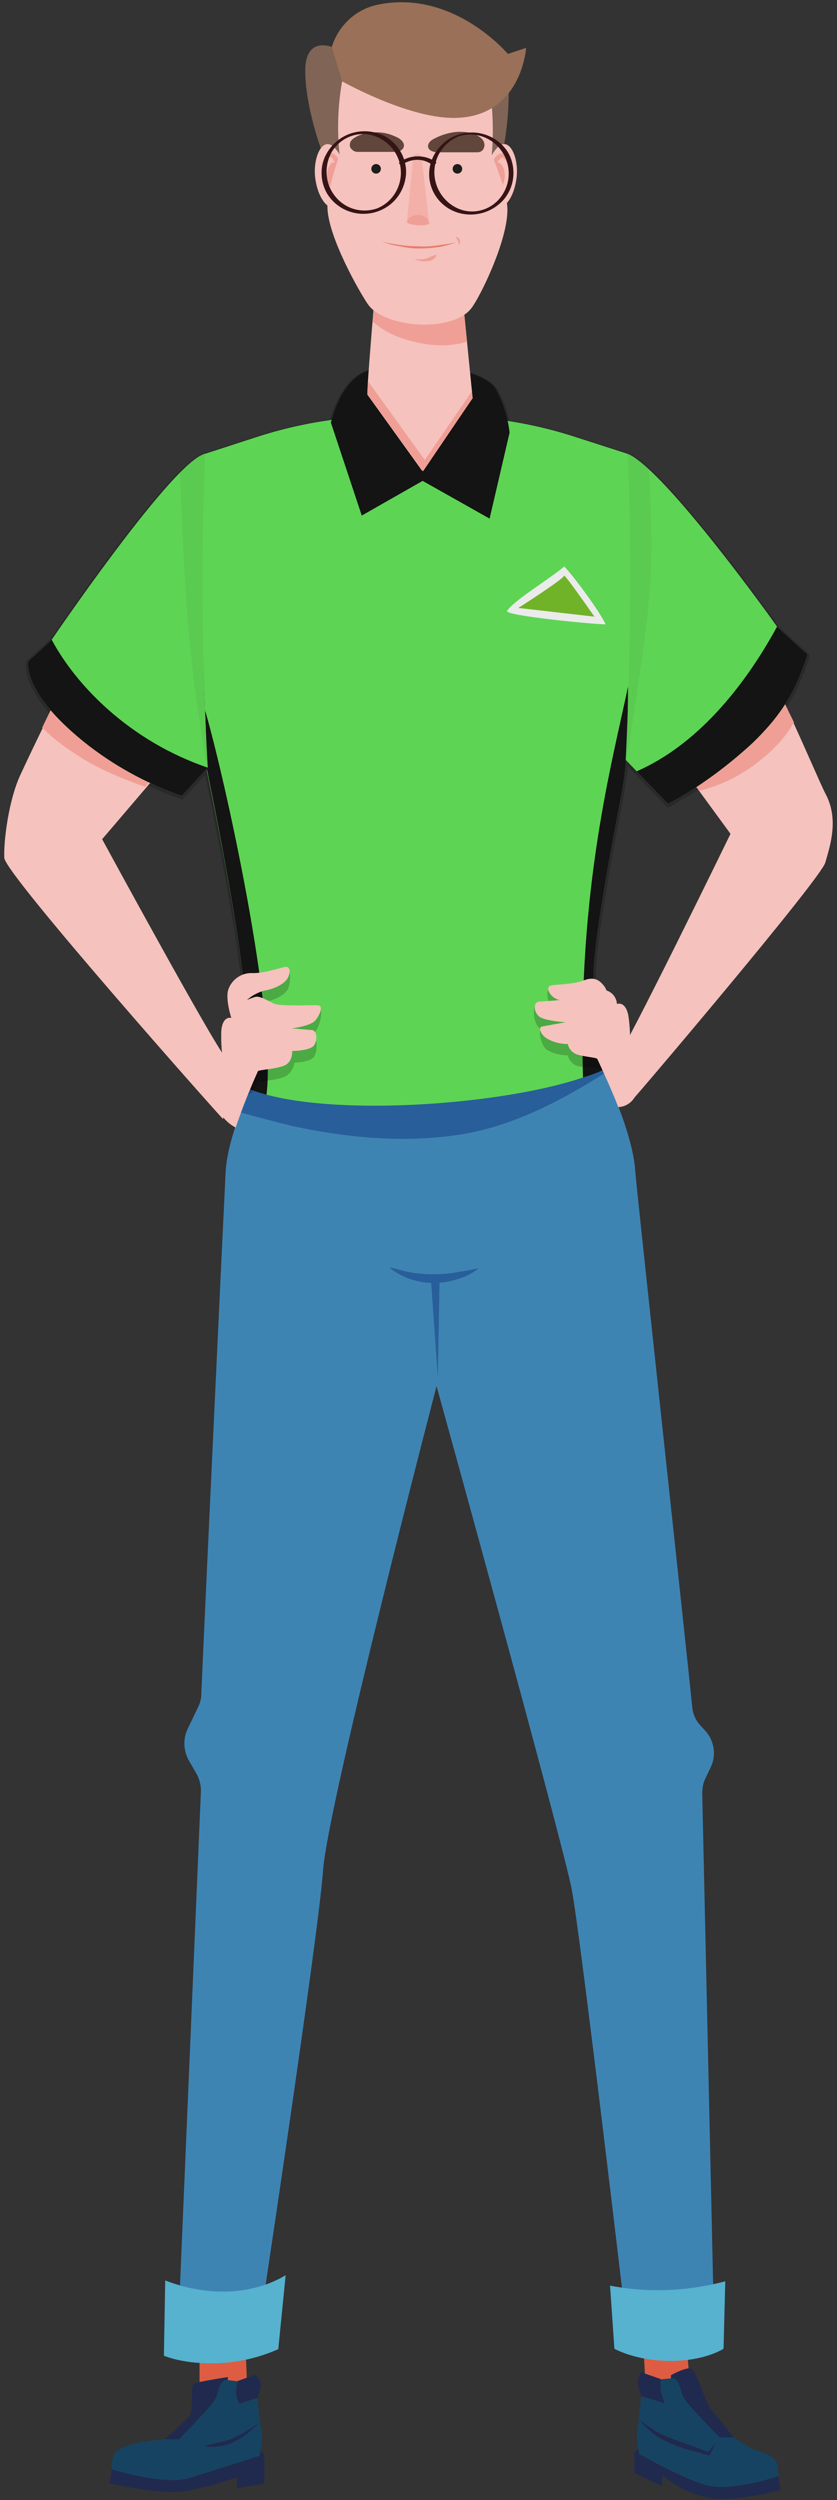 <svg width="194" height="579" viewBox="0 0 194 579" fill="none" xmlns="http://www.w3.org/2000/svg">
<rect x="0" y="0" width="194" height="579" fill="#333333" stroke="none"/>
<g opacity="0.2">
<path fill-rule="evenodd" clip-rule="evenodd" d="M101.384 85.22C94.732 84.817 90.801 85.019 86.064 86.025C80.008 87.322 77.517 95.296 76.869 97.592C70.903 98.399 65.01 99.75 59.255 101.634L47.56 105.429C47.561 105.406 47.562 105.383 47.563 105.36L46.656 105.762C38.291 109.79 11.985 148.457 11.985 148.457L6.583 153.398C6.583 153.398 4.729 160.137 19.242 171.919C26.095 177.457 33.856 181.686 42.121 184.606L47.949 178.298C47.961 178.668 47.967 178.867 47.967 178.867C47.967 178.867 56.735 220.755 56.534 231.026C57.038 235.558 56.081 246.28 53.46 250.106C67.974 261.082 129.152 255.946 142.96 246.078C142.96 246.078 139.986 233.141 137.567 226.999C137.365 219.446 141.598 196.79 143.816 185.512C144.429 182.451 144.857 179.389 145.102 176.328L154.802 186.418C154.802 186.418 163.873 182.088 174.455 172.321C181.006 165.977 184.445 160.509 187.167 151.849L180.099 145.435C180.099 145.335 154.197 109.085 145.529 105.46L133.636 101.634C128.411 99.923 123.07 98.651 117.665 97.828C117.101 95.259 116.162 92.774 114.89 90.456C113.075 87.234 105.012 85.421 101.384 85.22ZM47.467 163.45C47.415 161.907 47.361 160.314 47.306 158.707C47.358 160.377 47.412 161.961 47.467 163.45Z" fill="black"/>
<path d="M145.529 105.46C154.197 109.085 180.099 145.335 180.099 145.435L187.167 151.849C184.445 160.509 181.006 165.977 174.455 172.321C163.873 182.088 154.802 186.418 154.802 186.418L145.102 176.328C144.857 179.389 144.429 182.451 143.816 185.512C141.598 196.79 137.365 219.446 137.567 226.999C139.986 233.141 142.96 246.078 142.96 246.078C129.152 255.946 67.974 261.082 53.46 250.106C56.081 246.28 57.038 235.558 56.534 231.026C56.735 220.755 47.967 178.867 47.967 178.867C47.967 178.867 47.961 178.668 47.949 178.298L42.121 184.606C33.856 181.686 26.095 177.457 19.242 171.919C4.729 160.137 6.583 153.398 6.583 153.398L11.985 148.457C11.985 148.457 38.291 109.79 46.656 105.762L47.563 105.36C47.562 105.383 47.561 105.406 47.56 105.429L59.255 101.634C65.01 99.75 70.903 98.399 76.869 97.592C77.517 95.296 80.008 87.322 86.064 86.025C90.801 85.019 94.732 84.817 101.384 85.22C105.012 85.421 113.075 87.234 114.89 90.456C116.162 92.774 117.101 95.259 117.665 97.828C123.07 98.651 128.411 99.923 133.636 101.634L145.529 105.46ZM145.529 105.46L145.529 105.464M47.467 163.45C47.415 161.907 47.361 160.314 47.306 158.707C47.358 160.377 47.412 161.961 47.467 163.45Z" stroke="black"/>
</g>
<path d="M191.387 183.933C188.969 179.398 172.843 139.688 159.236 121.848C152.383 136.664 148.754 152.588 151.476 168.714L169.315 193.105C169.315 193.105 145.126 242.793 142.405 246.018C147.646 249.747 144.622 249.143 146.335 254.988C147.142 254.283 190.38 203.385 191.287 199.757C192.496 195.625 194.411 189.678 191.387 183.933Z" fill="#F5C2BD"/>
<path d="M149.057 540.418C148.956 541.93 149.863 554.831 149.762 556.645C149.762 556.645 153.29 559.064 160.345 557.249L158.934 540.72C155.608 541.023 152.282 540.922 149.057 540.418V540.418Z" fill="#DE5D42"/>
<path d="M147.041 572.748V567.81L149.057 566.6L167.299 574.663L180.402 573.454L180.906 576.679C180.906 576.679 170.424 579.501 164.376 578.493C160.345 577.687 156.616 575.873 153.491 573.252V575.772L147.041 572.748V572.748ZM155.507 552.188V550.071C155.507 550.071 159.136 548.055 160.244 548.559C161.353 549.063 163.671 556.723 164.88 558.134C166.09 559.545 170.021 564.383 170.021 564.383L165.888 565.492L155.507 552.188V552.188Z" fill="#202A4E"/>
<path d="M148.15 568.314L147.545 564.484L149.057 551.583C149.057 551.583 154.197 550.878 155.809 550.777C157.422 550.676 157.624 553.599 158.43 555.212C159.236 556.824 166.795 564.484 166.795 564.484H170.021C171.734 565.693 173.548 566.701 175.362 567.508C176.975 568.012 179.797 568.919 180.099 570.531C180.301 571.539 180.402 572.446 180.402 573.454C180.402 573.454 169.214 577.284 163.369 575.47C157.523 573.656 148.15 568.314 148.15 568.314V568.314Z" fill="#164361"/>
<path d="M153.189 550.978C153.089 551.986 153.089 552.994 153.189 554.002C153.492 554.909 154.096 556.622 154.096 556.622L148.654 554.909C148.251 553.901 147.948 552.893 147.848 551.785C147.848 550.878 148.15 550.071 148.553 549.366L153.189 550.978V550.978ZM148.049 560.352C149.259 561.259 150.569 562.065 151.778 562.871C153.089 563.678 154.399 564.282 155.81 564.786C158.632 565.794 161.454 566.802 164.377 567.911L164.074 568.011L164.982 566.802L165.889 565.592C165.687 566.096 165.485 566.5 165.284 567.004C165.082 567.507 164.881 567.911 164.578 568.415L164.478 568.616H164.276C162.764 568.314 161.353 567.81 159.841 567.407C158.33 567.004 156.919 566.5 155.508 565.895C154.096 565.29 152.685 564.585 151.476 563.678C150.166 562.569 149.057 561.46 148.049 560.352V560.352Z" fill="#202A4E"/>
<path d="M56.735 539.814C56.937 541.326 57.239 554.327 57.441 556.041C57.441 556.041 53.913 558.762 46.253 557.653V541.023C49.781 541.023 53.309 540.62 56.735 539.814Z" fill="#DE5D42"/>
<path d="M61.271 575.19V568.236L59.255 567.026L40.005 573.073L25.895 571.864L25.391 575.089C25.391 575.089 36.981 577.911 43.028 576.903C47.06 576.198 51.091 575.089 54.921 573.678V576.198L61.271 575.19V575.19ZM52.805 552.614V550.497C52.805 550.497 46.153 551.505 45.044 552.009C43.935 552.513 45.044 558.157 43.835 559.568C42.625 560.979 38.291 564.809 38.291 564.809L42.424 565.917L52.805 552.614V552.614Z" fill="#202A4E"/>
<path d="M60.162 568.739L60.767 564.909L59.255 552.009C59.255 552.009 54.115 551.303 52.502 551.202C50.89 551.101 50.688 554.024 49.882 555.637C49.076 557.249 41.517 564.909 41.517 564.909H38.291C35.772 565.111 33.353 565.413 30.934 565.917C29.422 566.421 26.398 567.328 26.197 568.941C25.995 569.949 25.895 570.856 25.895 571.864C25.895 571.864 38.09 575.694 43.935 573.879C49.781 572.065 60.162 568.739 60.162 568.739V568.739Z" fill="#164361"/>
<path d="M55.123 551.404C54.82 552.311 54.719 553.319 54.719 554.226C54.82 555.033 55.022 555.839 55.425 556.645L59.658 555.335C60.061 554.327 60.364 553.319 60.464 552.21C60.364 551.303 59.86 550.497 59.053 549.993L55.123 551.404V551.404ZM60.263 560.777C59.456 561.684 58.549 562.592 57.642 563.297C56.735 564.103 55.727 564.708 54.619 565.313C53.51 565.917 52.301 566.321 50.99 566.522C49.781 566.724 48.572 566.724 47.261 566.522C48.471 566.119 49.579 565.917 50.789 565.615C51.898 565.414 53.006 565.111 54.115 564.607C56.332 563.599 58.449 562.289 60.263 560.777V560.777Z" fill="#202A4E"/>
<path d="M162.764 415.341C162.764 414.132 162.965 412.821 163.57 411.713L164.679 409.395C166.09 406.573 165.586 403.146 163.469 400.828L162.361 399.618C161.252 398.409 160.546 396.897 160.446 395.284C158.934 380.368 147.243 272.626 147.243 271.316C146.436 257.71 132.326 233.521 132.326 233.521H67.217C67.217 233.521 53.107 257.71 52.301 271.316C52.2 272.828 47.161 379.965 46.657 392.361C46.657 393.47 46.354 394.478 45.85 395.486L43.532 400.324C42.323 402.743 42.524 405.665 43.935 407.984L45.447 410.604C46.254 412.015 46.657 413.527 46.556 415.139L41.315 538.906C41.315 538.906 45.447 541.426 49.378 541.628C53.309 541.829 59.961 539.813 59.961 539.813C59.961 539.813 73.769 448.702 74.877 433.18C75.986 417.659 101.183 321.004 101.183 321.004C101.183 321.004 130.411 426.528 132.528 437.615C134.644 448.702 145.529 541.426 145.529 541.426C145.529 541.426 152.987 544.752 156.918 544.551C159.942 544.248 162.865 543.543 165.586 542.333L162.764 415.341Z" fill="#3E84B3"/>
<path d="M101.485 319.089L99.873 296.21H101.888L101.485 319.089Z" fill="#285E99"/>
<path d="M110.959 293.691C109.548 294.9 107.835 295.706 106.121 296.21C104.307 296.815 102.493 297.117 100.578 297.117C99.671 297.117 98.663 297.017 97.756 296.916C96.849 296.714 95.942 296.513 95.035 296.21C93.321 295.606 91.608 294.698 90.197 293.489C92.011 293.892 93.624 294.396 95.337 294.698C96.244 294.9 97.05 294.9 97.857 295.001C98.663 295.102 99.57 295.102 100.376 295.102C102.09 295.102 103.803 295.001 105.517 294.698C107.532 294.396 109.145 294.094 110.959 293.691V293.691ZM132.427 233.521H67.217C62.783 241.281 58.953 249.344 55.727 257.609C60.364 258.919 64.698 260.028 68.024 260.834C80.32 263.454 92.918 264.664 105.315 262.95C116.805 261.439 127.791 256.198 138.373 249.646L139.986 248.639C136.357 240.273 132.427 233.521 132.427 233.521V233.521Z" fill="#285E99"/>
<path d="M38.291 528.122L37.989 545.558C37.989 545.558 42.827 547.675 50.789 547.272C55.526 547.07 60.162 545.961 64.496 544.046L66.209 526.913C58.146 531.75 47.564 531.75 38.291 528.122ZM141.397 529.332L142.405 543.946C142.405 543.946 147.343 546.768 155.406 546.768C163.469 546.768 167.702 543.946 167.702 543.946L168.105 528.324C159.438 530.642 150.266 531.045 141.397 529.332Z" fill="#56B2CF"/>
<path d="M145.529 105.117L133.636 101.287C121.643 97.356 109.044 95.744 96.446 96.55C83.847 95.744 71.249 97.356 59.255 101.287L47.463 105.117C47.463 105.117 46.052 127.19 46.556 138.377C47.06 149.564 47.967 178.591 47.967 178.591C47.967 178.591 56.736 220.519 56.534 230.799C57.038 235.334 56.081 246.067 53.461 249.896C67.974 260.882 129.152 255.742 142.96 245.865C142.96 245.865 139.986 232.916 137.567 226.768C137.365 219.208 141.599 196.531 143.816 185.243C144.723 180.708 145.227 176.172 145.328 171.637C145.63 162.364 146.235 146.138 146.537 138.478C146.94 127.19 145.529 105.117 145.529 105.117Z" fill="#5ED454"/>
<path d="M142.96 245.866C142.96 245.866 139.986 232.916 137.567 226.768C137.366 219.209 141.599 196.532 143.816 185.244C144.723 180.708 145.227 176.173 145.328 171.638C145.473 167.182 145.553 162.961 145.57 158.966C141.849 176.809 133.916 205.403 135.123 249.538C138.226 248.56 140.168 247.863 142.96 245.866Z" fill="#131413"/>
<path d="M47.954 178.108C47.954 178.108 56.736 220.519 56.534 230.8C57.038 235.335 56.081 246.067 53.461 249.897C55.441 251.396 58.291 252.595 61.771 253.523C64.084 234.868 52.347 181.035 47.534 164.507C47.705 167.984 47.954 177.046 47.954 178.108Z" fill="#131413"/>
<path d="M86.065 85.665C90.802 84.658 94.732 84.456 101.384 84.859C105.013 85.061 113.076 86.875 114.89 90.1C116.603 93.225 117.712 96.651 118.115 100.179L113.479 120.105L97.957 111.366L83.847 119.4L76.691 97.861C76.792 97.76 79.01 87.177 86.065 85.665Z" fill="#131413"/>
<path d="M97.856 109.048L109.548 92.217L105.315 49.785H88.483C88.483 49.785 84.956 88.992 85.157 91.41L97.856 109.048V109.048Z" fill="#F5C2BD"/>
<path d="M94.732 78.812C98.864 80.021 103.904 80.525 108.238 79.114L105.315 49.684H88.483C88.483 49.684 87.274 62.988 86.367 74.478C88.786 76.594 91.709 78.005 94.732 78.812ZM98.461 106.528L85.359 88.386C85.258 89.999 85.157 91.108 85.258 91.511L98.058 109.149L109.548 92.216L109.346 90.705L98.461 106.528ZM179.696 158.232C172.338 148.657 163.671 137.671 156.212 129.105C151.375 141.804 149.258 155.208 151.475 168.714L162.058 183.127C167.601 181.816 172.742 179.095 177.075 175.366C179.797 173.149 182.216 170.427 184.03 167.303C182.619 164.481 181.208 161.457 179.696 158.232Z" fill="#F09F96"/>
<path d="M145.529 105.117C146.94 141.602 145.025 175.971 145.025 175.971L154.802 186.15C154.802 186.15 163.873 181.816 174.455 172.04C181.007 165.69 184.445 160.217 187.167 151.55L180.099 145.13C180.099 145.029 154.197 108.746 145.529 105.117Z" fill="#5ED454"/>
<path d="M147.565 178.629L154.802 186.151C154.802 186.151 163.873 181.817 174.456 172.041C181.007 165.691 184.446 160.218 187.167 151.551L180.1 145.131C172.353 159.346 161.372 172.608 147.565 178.629Z" fill="#131413"/>
<path d="M42.625 172.177C40.106 169.254 38.997 164.92 38.291 161.191C36.78 153.229 36.175 145.065 36.578 137.002C36.88 130.854 37.788 124.807 39.199 118.759C28.112 129.544 7.249 173.991 4.729 179.433C2.008 185.279 0.799 194.854 1 198.684C1.202 202.514 50.991 258.551 51.696 259.156C53.107 253.21 53.397 246.933 52.288 244.917C49.467 241.793 23.677 194.35 23.677 194.35L42.625 172.177Z" fill="#F5C2BD"/>
<path d="M39.199 118.32C30.934 126.383 17.227 153.092 9.769 168.512C12.087 170.831 14.707 172.846 17.428 174.56C22.468 177.986 28.011 180.204 33.655 182.22L42.525 171.738C40.005 168.815 38.896 164.481 38.191 160.752C36.679 152.79 36.074 144.626 36.477 136.563C36.88 130.415 37.787 124.368 39.199 118.32V118.32Z" fill="#F09F96"/>
<path d="M47.564 105.017L46.657 105.42C38.291 109.451 11.986 148.154 11.986 148.154L6.583 153.1C6.583 153.1 4.729 159.845 19.242 171.637C26.096 177.18 33.856 181.413 42.121 184.336L48.168 177.785C48.168 177.785 45.85 142.711 47.564 105.017Z" fill="#5ED454"/>
<path d="M11.986 148.153L6.583 153.099C6.583 153.099 4.729 159.845 19.242 171.637C26.096 177.18 33.857 181.413 42.121 184.336L48.168 177.785C30.076 171.637 17.638 158.748 11.986 148.153Z" fill="#131413"/>
<path opacity="0.05" d="M150.367 108.645C148.956 107.234 147.343 106.024 145.529 105.117C146.94 141.602 145.025 175.971 145.025 175.971L145.227 176.172C147.041 164.582 150.065 145.029 150.669 136.059C151.274 127.391 150.871 115.801 150.367 108.645V108.645Z" fill="black"/>
<path opacity="0.05" d="M47.564 105.017L46.657 105.42C44.843 106.528 43.129 107.839 41.718 109.451C42.021 118.119 42.928 138.982 44.036 149.665C44.843 158.132 46.657 170.226 47.967 177.987L48.169 177.785C48.169 177.785 45.85 142.711 47.564 105.017Z" fill="black"/>
<path opacity="0.2" d="M72.515 239.839L67.62 240.777C67.62 240.777 71.954 240.273 73.063 238.963C74.172 237.653 75.085 233.621 73.876 233.521C72.666 233.42 65 235.738 63.488 235.032C61.976 234.327 60.061 233.118 59.053 233.521C58.449 233.722 57.844 233.924 57.239 234.226C58.449 233.118 59.86 232.412 61.372 232.009C63.488 231.707 66.209 230.396 66.814 228.884C67.419 227.373 67.472 224.495 66.364 224.697C65.255 224.899 61.069 228.078 58.449 227.977C55.929 227.877 56.067 228.912 55.26 231.23C54.555 233.448 55.26 238.129 55.26 238.129C55.26 238.129 53.913 237.552 53.611 241.181C53.51 244.003 55.574 244.686 56.178 247.408L53.611 248.784L53.611 253.029C54.417 254.34 54.868 255.307 56.178 256.012C57.69 251.578 57.844 254.988 59.759 250.755C59.658 250.352 64.093 250.251 66.008 249.344C67.923 248.437 68.257 246.109 68.257 246.109C68.257 246.109 72.055 246.018 72.861 244.607C73.668 243.196 73.523 239.94 72.515 239.839ZM143.009 240.374C143.211 237.653 146.033 240.374 145.63 237.754C144.924 234.327 143.009 235.133 143.009 235.133L142.909 234.529C142.606 233.319 141.8 232.412 140.591 232.009C140.49 231.707 140.288 231.404 140.187 231.203C138.877 229.388 137.567 228.784 135.249 229.691C132.931 230.598 128.632 228.754 127.523 228.956C126.414 229.157 126.783 232.009 127.891 233.218C128.395 233.722 129.101 234.125 129.806 234.226C127.589 234.428 124.993 232.64 124.388 232.741C123.28 232.943 123.658 236.847 124.868 237.955C126.077 239.064 131.116 239.366 131.116 239.366C131.116 239.366 126.413 238.143 125.506 238.344C124.599 238.546 125.472 242.491 126.883 243.196C128.294 244.003 129.907 244.406 131.62 244.406C131.822 245.514 132.628 246.421 133.737 246.825C135.652 247.429 141.901 247.347 140.187 248.034C141.8 251.461 142.316 247.252 143.828 251.082C146.146 250.981 142.05 245.615 142.252 243.196V240.888L143.009 240.374Z" fill="black"/>
<path d="M72.358 238.56L67.62 238.157C67.62 238.157 71.954 237.653 73.063 236.342C74.172 235.032 74.978 232.916 73.769 232.815C72.559 232.714 65 233.117 63.488 232.412C61.976 231.706 60.061 230.497 59.053 230.9C58.449 231.101 57.844 231.303 57.239 231.605C58.449 230.497 59.86 229.791 61.372 229.388C63.488 229.086 66.209 227.775 66.814 226.264C67.419 224.752 67.117 223.744 66.008 223.946C64.899 224.147 61.069 225.457 58.449 225.357C55.929 225.256 53.712 226.868 52.906 229.186C52.2 231.404 53.611 235.738 53.611 235.738C53.611 235.738 51.595 235.133 51.293 238.761C51.192 241.583 51.394 244.405 51.998 247.127L49.378 247.429L51.293 258.112C52.099 259.423 53.309 260.431 54.619 261.136C56.131 256.701 57.844 252.368 59.759 248.135C59.658 247.731 64.093 247.631 66.008 246.723C67.923 245.816 67.721 243.398 67.721 243.398C67.721 243.398 72.055 243.398 72.861 241.986C73.668 240.575 73.365 238.66 72.358 238.56V238.56ZM145.932 243.196C146.134 240.475 146.033 237.753 145.63 235.133C144.924 231.706 143.009 232.512 143.009 232.512L142.909 231.908C142.606 230.698 141.8 229.791 140.591 229.388C140.49 229.086 140.288 228.783 140.187 228.582C138.877 226.768 137.567 226.163 135.249 227.07C132.931 227.977 129 227.977 127.891 228.179C126.783 228.38 126.783 229.388 127.891 230.598C128.395 231.101 129.101 231.505 129.806 231.605C127.589 231.807 125.372 231.908 124.767 232.009C123.658 232.21 123.658 234.226 124.868 235.335C126.077 236.443 131.117 236.746 131.117 236.746C131.117 236.746 126.48 237.552 125.573 237.753C124.666 237.955 125.472 239.87 126.883 240.575C128.294 241.382 129.907 241.785 131.62 241.785C131.822 242.894 132.628 243.801 133.737 244.204C135.652 244.809 138.575 244.909 138.474 245.312C140.087 248.739 141.8 252.569 143.312 256.399C145.63 256.298 147.545 254.484 147.746 252.065L148.452 243.196H145.932V243.196Z" fill="#F5C2BD"/>
<path d="M81.025 18.138C80.219 21.161 79.715 24.185 79.513 27.309C79.413 31.442 80.017 37.489 80.017 37.489L74.474 34.667C74.474 34.667 70.846 24.991 70.745 16.626C70.644 8.261 76.893 10.881 76.893 10.881L81.025 18.138V18.138ZM109.649 24.084C110.052 25.294 110.354 26.503 110.556 27.813C111.261 31.845 111.665 37.993 111.665 37.993L116.704 34.264C117.712 28.821 118.115 23.177 117.813 17.634C115.192 19.851 112.471 22.068 109.649 24.084V24.084Z" fill="#806455"/>
<path d="M80.32 42.327C80.32 42.327 80.421 37.287 77.598 34.264C74.776 31.24 72.458 36.481 73.063 41.218C73.668 45.955 75.986 48.575 77.8 48.172C79.614 47.769 80.32 42.327 80.32 42.327Z" fill="#F5C2BD"/>
<path d="M79.11 41.621C79.312 40.412 79.009 39.102 78.304 38.094C77.094 36.683 75.784 38.598 75.784 40.613C75.784 42.629 76.792 43.839 77.598 43.839C78.405 43.839 79.11 41.621 79.11 41.621Z" fill="#F09F96"/>
<path d="M79.01 42.931C78.808 41.923 78.707 40.916 78.405 39.908C78.203 39.001 77.901 38.094 77.397 37.187C77.195 36.783 76.893 36.38 76.591 36.38C76.288 36.38 76.087 36.481 75.784 36.884C75.18 37.691 74.776 38.597 74.474 39.505C74.474 38.396 74.676 37.388 75.18 36.38C75.28 36.078 75.583 35.876 75.784 35.675C76.087 35.473 76.49 35.372 76.893 35.473C77.498 35.675 78.002 36.078 78.304 36.683C78.808 37.59 79.211 38.597 79.312 39.706C79.413 40.815 79.312 41.923 79.01 42.931V42.931Z" fill="#F09F96"/>
<path d="M112.471 42.327C112.471 42.327 112.37 37.287 115.192 34.264C118.014 31.24 120.332 36.481 119.727 41.218C119.123 45.955 116.805 48.575 114.99 48.172C113.176 47.769 112.471 42.327 112.471 42.327Z" fill="#F5C2BD"/>
<path d="M113.68 41.621C113.479 40.412 113.781 39.102 114.487 38.094C115.595 36.683 117.006 38.598 117.006 40.613C117.006 42.629 115.999 43.839 115.091 43.839C114.184 43.839 113.68 41.621 113.68 41.621V41.621Z" fill="#F09F96"/>
<path d="M113.781 42.932C113.58 41.924 113.479 40.815 113.58 39.807C113.68 38.699 114.084 37.691 114.587 36.784C114.89 36.179 115.394 35.776 115.998 35.574C116.402 35.473 116.805 35.574 117.107 35.776C117.309 35.977 117.611 36.179 117.712 36.481C118.216 37.388 118.417 38.497 118.417 39.606C118.115 38.699 117.611 37.791 117.107 36.985C116.805 36.683 116.502 36.38 116.301 36.481C116.099 36.582 115.797 36.884 115.495 37.288C114.991 38.094 114.688 39.001 114.386 40.009C114.084 40.916 113.882 41.924 113.781 42.932V42.932Z" fill="#F09F96"/>
<path d="M113.983 35.876C114.487 30.131 114.184 24.286 113.277 18.642C111.06 6.346 82.033 4.733 79.312 18.742C78.304 24.387 78.103 30.131 78.707 35.876C78.707 35.876 75.885 43.536 75.885 47.769C75.885 54.724 83.444 67.826 85.258 70.446C89.189 76.091 105.114 77.098 109.347 71.253C111.262 68.733 117.611 55.933 117.611 48.575C117.611 44.242 113.983 35.876 113.983 35.876V35.876Z" fill="#F5C2BD"/>
<path opacity="0.3" d="M85.561 21.262C87.398 21.262 88.887 19.773 88.887 17.936C88.887 16.099 87.398 14.61 85.561 14.61C83.724 14.61 82.235 16.099 82.235 17.936C82.235 19.773 83.724 21.262 85.561 21.262Z" fill="white"/>
<path opacity="0.3" d="M90.398 14.711C91.066 14.711 91.608 14.169 91.608 13.501C91.608 12.834 91.066 12.292 90.398 12.292C89.731 12.292 89.189 12.834 89.189 13.501C89.189 14.169 89.731 14.711 90.398 14.711Z" fill="white"/>
<path d="M117.712 12.494C117.712 12.494 105.315 -2.322 87.98 1.004C82.739 1.911 78.506 5.741 76.893 10.881L79.312 18.843C79.312 18.843 94.329 27.31 105.114 27.31C120.937 27.31 121.945 11.083 121.945 11.083L117.712 12.494V12.494Z" fill="#9A7058"/>
<path opacity="0.5" d="M94.329 51.398L95.74 36.683C95.74 36.078 96.143 35.675 96.748 35.675C97.353 35.675 97.756 36.078 97.756 36.683L99.469 51.801L94.329 51.398V51.398Z" fill="#F09F96"/>
<path d="M94.329 51.398C94.531 50.39 95.538 49.785 97.05 49.785C98.26 49.785 99.268 50.592 99.469 51.7C99.469 52.506 94.228 52.204 94.329 51.398V51.398Z" fill="#F09F96"/>
<path d="M82.839 35.171H91.709C93.523 35.171 94.631 33.356 92.313 31.945C91.507 31.542 90.6 31.139 89.693 30.938C87.879 30.434 84.049 30.434 81.831 32.147C81.126 32.651 80.823 33.659 81.327 34.364C81.731 34.868 82.234 35.171 82.839 35.171ZM110.657 35.272H101.485C98.562 35.171 98.663 33.054 100.578 32.147C102.291 31.24 104.206 30.635 106.121 30.535C108.842 30.434 110.757 31.139 111.765 32.248C112.773 33.356 112.269 35.272 110.657 35.272Z" fill="#61463B"/>
<path d="M87.173 40.21C87.785 40.21 88.282 39.714 88.282 39.101C88.282 38.489 87.785 37.993 87.173 37.993C86.561 37.993 86.064 38.489 86.064 39.101C86.064 39.714 86.561 40.21 87.173 40.21Z" fill="#1D1D1B"/>
<path d="M106.02 40.21C106.633 40.21 107.129 39.714 107.129 39.101C107.129 38.489 106.633 37.993 106.02 37.993C105.408 37.993 104.912 38.489 104.912 39.101C104.912 39.714 105.408 40.21 106.02 40.21Z" fill="#1D1D1B"/>
<path d="M94.127 39.908C94.127 35.877 91.608 32.248 87.778 30.938C83.847 29.628 79.614 30.736 76.893 33.861C74.171 36.985 73.768 41.42 75.885 44.947C78.808 49.584 84.956 50.894 89.592 47.971C92.313 46.258 94.027 43.234 94.127 39.908C94.127 39.404 92.918 39.606 92.918 40.009C92.918 43.637 90.701 46.963 87.375 48.273C83.847 49.483 79.916 48.374 77.598 45.351C75.381 42.529 75.079 38.598 76.792 35.373C78.606 32.148 82.335 30.434 85.964 31.24C89.995 32.248 92.918 35.776 92.918 40.009C92.918 40.614 94.127 40.412 94.127 39.908ZM100.679 39.908C100.679 36.179 102.997 32.853 106.423 31.543C109.951 30.434 113.882 31.744 116.099 34.768C118.316 37.691 118.518 41.722 116.603 44.847C114.688 48.072 110.858 49.684 107.23 48.677C103.4 47.568 100.679 43.94 100.679 39.908C100.679 39.606 99.469 39.807 99.469 40.311C99.469 44.444 102.19 48.072 106.222 49.281C110.052 50.39 114.184 49.181 116.805 46.157C119.425 43.032 119.727 38.497 117.611 35.07C114.587 30.535 108.439 29.325 103.803 32.349C101.183 34.163 99.469 37.086 99.469 40.311C99.57 40.412 100.679 40.311 100.679 39.908V39.908Z" fill="#361416"/>
<path d="M93.523 37.892L93.724 37.791L93.926 37.691C94.43 37.489 94.833 37.288 95.337 37.187C96.95 36.784 98.663 37.086 100.074 38.094C100.477 38.295 101.485 37.791 100.981 37.489C99.766 36.652 98.325 36.204 96.849 36.204C95.373 36.204 93.932 36.652 92.716 37.489C92.515 37.59 92.414 37.892 92.616 37.993C92.918 38.094 93.221 38.094 93.523 37.892V37.892Z" fill="#361416"/>
<path d="M88.483 55.933C89.894 56.336 91.305 56.538 92.716 56.739C94.127 56.941 95.538 57.042 97.05 57.042C98.461 57.143 99.973 57.042 101.384 56.84C102.795 56.639 104.307 56.437 105.718 56.135C104.307 56.639 102.896 57.042 101.485 57.243C100.074 57.445 98.562 57.546 97.05 57.546C95.538 57.546 94.127 57.344 92.716 57.042C91.205 56.84 89.794 56.437 88.483 55.933V55.933Z" fill="#E77D6B"/>
<path d="M101.284 58.957C101.082 59.461 100.78 59.763 100.376 60.065C99.973 60.368 99.469 60.468 98.965 60.468C98.462 60.569 98.058 60.569 97.554 60.468C97.05 60.368 96.647 60.267 96.244 60.166V60.065H97.554C97.957 60.065 98.462 59.964 98.865 59.864C99.268 59.763 99.671 59.461 99.973 59.36L101.284 58.957V58.957ZM105.517 54.925C105.718 54.824 105.92 54.925 106.121 55.026C106.323 55.127 106.424 55.227 106.524 55.429C106.625 55.631 106.625 55.832 106.625 56.034C106.625 56.235 106.524 56.437 106.424 56.638H106.323C106.323 55.933 106.021 55.328 105.517 54.925Z" fill="#F09E95"/>
<path d="M130.787 131.203C127.1 134.276 118.743 139.314 117.514 141.526C117.391 142.632 137.791 144.598 140.372 144.598C138.968 141.526 132.753 133.17 130.787 131.203Z" fill="#EBEBEB"/>
<path d="M137.769 142.812L120.131 140.796C120.131 140.796 130.714 134.043 130.714 133.338C130.714 132.632 137.769 142.812 137.769 142.812Z" fill="#70B328"/>
</svg>
